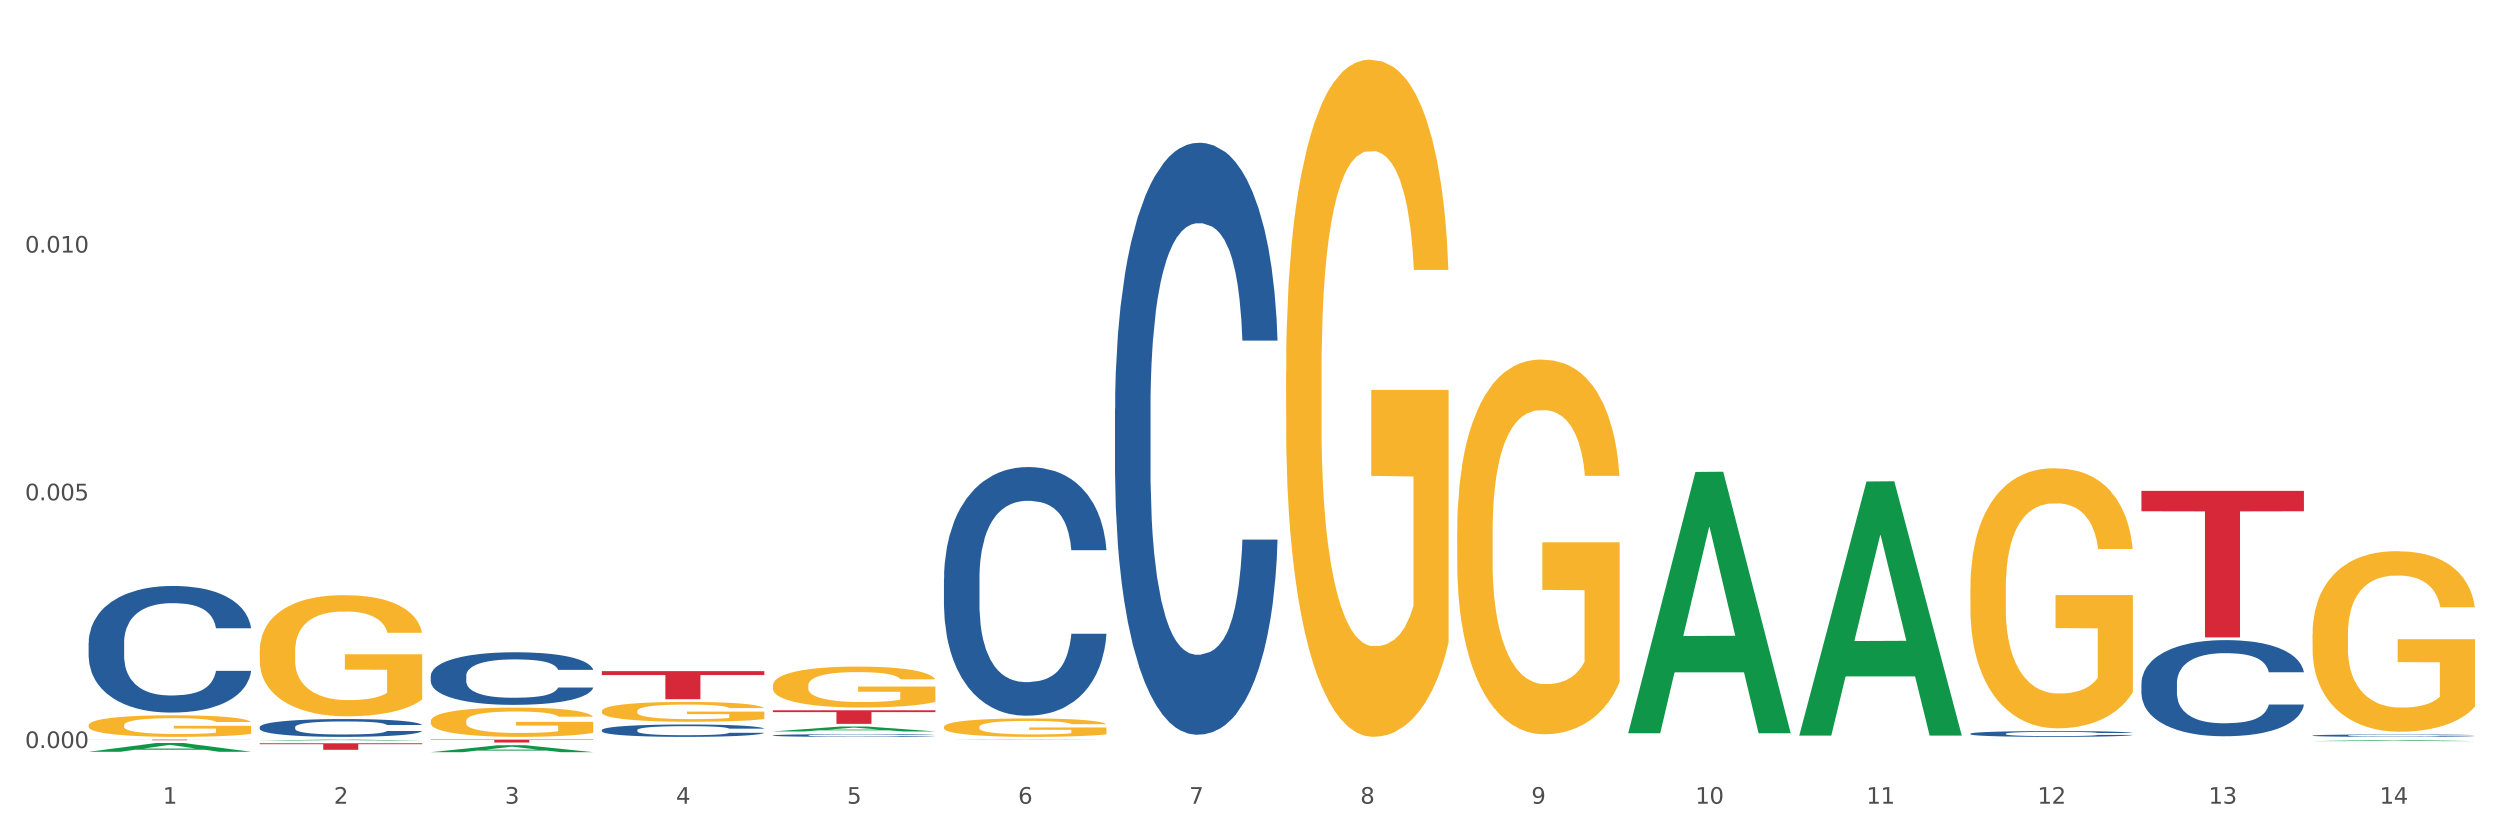 <?xml version="1.0" encoding="utf-8" standalone="no"?>
<!DOCTYPE svg PUBLIC "-//W3C//DTD SVG 1.1//EN"
  "http://www.w3.org/Graphics/SVG/1.1/DTD/svg11.dtd">
<svg xmlns:xlink="http://www.w3.org/1999/xlink" width="1080pt" height="360pt" viewBox="0 0 1080 360" xmlns="http://www.w3.org/2000/svg" version="1.1">
 <rect x="0" y="0" width="1080" height="360" fill="#333333" stroke="none"/>
 <defs>
  <style type="text/css">*{stroke-linejoin: round; stroke-linecap: butt}</style>
 </defs>
 <g id="figure_1">
  <g id="patch_1">
   <path d="M 0 360 
L 1080 360 
L 1080 0 
L 0 0 
z
" style="fill: #ffffff; stroke: #ffffff; stroke-linejoin: miter"/>
  </g>
  <g id="axes_1">
   <g id="matplotlib.axis_1">
    <g id="xtick_1">
     <g id="text_1">
      <!-- 1 -->
      <g style="fill: #4d4d4d" transform="translate(70.332 347.204) scale(0.096 -0.096)">
       <defs>
        <path id="DejaVuSans-31" d="M 794 531 
L 1825 531 
L 1825 4091 
L 703 3866 
L 703 4441 
L 1819 4666 
L 2450 4666 
L 2450 531 
L 3481 531 
L 3481 0 
L 794 0 
L 794 531 
z
" transform="scale(0.016)"/>
       </defs>
       <use xlink:href="#DejaVuSans-31"/>
      </g>
     </g>
    </g>
    <g id="xtick_2">
     <g id="text_2">
      <!-- 2 -->
      <g style="fill: #4d4d4d" transform="translate(144.233 347.204) scale(0.096 -0.096)">
       <defs>
        <path id="DejaVuSans-32" d="M 1228 531 
L 3431 531 
L 3431 0 
L 469 0 
L 469 531 
Q 828 903 1448 1529 
Q 2069 2156 2228 2338 
Q 2531 2678 2651 2914 
Q 2772 3150 2772 3378 
Q 2772 3750 2511 3984 
Q 2250 4219 1831 4219 
Q 1534 4219 1204 4116 
Q 875 4013 500 3803 
L 500 4441 
Q 881 4594 1212 4672 
Q 1544 4750 1819 4750 
Q 2544 4750 2975 4387 
Q 3406 4025 3406 3419 
Q 3406 3131 3298 2873 
Q 3191 2616 2906 2266 
Q 2828 2175 2409 1742 
Q 1991 1309 1228 531 
z
" transform="scale(0.016)"/>
       </defs>
       <use xlink:href="#DejaVuSans-32"/>
      </g>
     </g>
    </g>
    <g id="xtick_3">
     <g id="text_3">
      <!-- 3 -->
      <g style="fill: #4d4d4d" transform="translate(218.134 347.204) scale(0.096 -0.096)">
       <defs>
        <path id="DejaVuSans-33" d="M 2597 2516 
Q 3050 2419 3304 2112 
Q 3559 1806 3559 1356 
Q 3559 666 3084 287 
Q 2609 -91 1734 -91 
Q 1441 -91 1130 -33 
Q 819 25 488 141 
L 488 750 
Q 750 597 1062 519 
Q 1375 441 1716 441 
Q 2309 441 2620 675 
Q 2931 909 2931 1356 
Q 2931 1769 2642 2001 
Q 2353 2234 1838 2234 
L 1294 2234 
L 1294 2753 
L 1863 2753 
Q 2328 2753 2575 2939 
Q 2822 3125 2822 3475 
Q 2822 3834 2567 4026 
Q 2313 4219 1838 4219 
Q 1578 4219 1281 4162 
Q 984 4106 628 3988 
L 628 4550 
Q 988 4650 1302 4700 
Q 1616 4750 1894 4750 
Q 2613 4750 3031 4423 
Q 3450 4097 3450 3541 
Q 3450 3153 3228 2886 
Q 3006 2619 2597 2516 
z
" transform="scale(0.016)"/>
       </defs>
       <use xlink:href="#DejaVuSans-33"/>
      </g>
     </g>
    </g>
    <g id="xtick_4">
     <g id="text_4">
      <!-- 4 -->
      <g style="fill: #4d4d4d" transform="translate(292.034 347.204) scale(0.096 -0.096)">
       <defs>
        <path id="DejaVuSans-34" d="M 2419 4116 
L 825 1625 
L 2419 1625 
L 2419 4116 
z
M 2253 4666 
L 3047 4666 
L 3047 1625 
L 3713 1625 
L 3713 1100 
L 3047 1100 
L 3047 0 
L 2419 0 
L 2419 1100 
L 313 1100 
L 313 1709 
L 2253 4666 
z
" transform="scale(0.016)"/>
       </defs>
       <use xlink:href="#DejaVuSans-34"/>
      </g>
     </g>
    </g>
    <g id="xtick_5">
     <g id="text_5">
      <!-- 5 -->
      <g style="fill: #4d4d4d" transform="translate(365.935 347.204) scale(0.096 -0.096)">
       <defs>
        <path id="DejaVuSans-35" d="M 691 4666 
L 3169 4666 
L 3169 4134 
L 1269 4134 
L 1269 2991 
Q 1406 3038 1543 3061 
Q 1681 3084 1819 3084 
Q 2600 3084 3056 2656 
Q 3513 2228 3513 1497 
Q 3513 744 3044 326 
Q 2575 -91 1722 -91 
Q 1428 -91 1123 -41 
Q 819 9 494 109 
L 494 744 
Q 775 591 1075 516 
Q 1375 441 1709 441 
Q 2250 441 2565 725 
Q 2881 1009 2881 1497 
Q 2881 1984 2565 2268 
Q 2250 2553 1709 2553 
Q 1456 2553 1204 2497 
Q 953 2441 691 2322 
L 691 4666 
z
" transform="scale(0.016)"/>
       </defs>
       <use xlink:href="#DejaVuSans-35"/>
      </g>
     </g>
    </g>
    <g id="xtick_6">
     <g id="text_6">
      <!-- 6 -->
      <g style="fill: #4d4d4d" transform="translate(439.836 347.204) scale(0.096 -0.096)">
       <defs>
        <path id="DejaVuSans-36" d="M 2113 2584 
Q 1688 2584 1439 2293 
Q 1191 2003 1191 1497 
Q 1191 994 1439 701 
Q 1688 409 2113 409 
Q 2538 409 2786 701 
Q 3034 994 3034 1497 
Q 3034 2003 2786 2293 
Q 2538 2584 2113 2584 
z
M 3366 4563 
L 3366 3988 
Q 3128 4100 2886 4159 
Q 2644 4219 2406 4219 
Q 1781 4219 1451 3797 
Q 1122 3375 1075 2522 
Q 1259 2794 1537 2939 
Q 1816 3084 2150 3084 
Q 2853 3084 3261 2657 
Q 3669 2231 3669 1497 
Q 3669 778 3244 343 
Q 2819 -91 2113 -91 
Q 1303 -91 875 529 
Q 447 1150 447 2328 
Q 447 3434 972 4092 
Q 1497 4750 2381 4750 
Q 2619 4750 2861 4703 
Q 3103 4656 3366 4563 
z
" transform="scale(0.016)"/>
       </defs>
       <use xlink:href="#DejaVuSans-36"/>
      </g>
     </g>
    </g>
    <g id="xtick_7">
     <g id="text_7">
      <!-- 7 -->
      <g style="fill: #4d4d4d" transform="translate(513.737 347.204) scale(0.096 -0.096)">
       <defs>
        <path id="DejaVuSans-37" d="M 525 4666 
L 3525 4666 
L 3525 4397 
L 1831 0 
L 1172 0 
L 2766 4134 
L 525 4134 
L 525 4666 
z
" transform="scale(0.016)"/>
       </defs>
       <use xlink:href="#DejaVuSans-37"/>
      </g>
     </g>
    </g>
    <g id="xtick_8">
     <g id="text_8">
      <!-- 8 -->
      <g style="fill: #4d4d4d" transform="translate(587.638 347.204) scale(0.096 -0.096)">
       <defs>
        <path id="DejaVuSans-38" d="M 2034 2216 
Q 1584 2216 1326 1975 
Q 1069 1734 1069 1313 
Q 1069 891 1326 650 
Q 1584 409 2034 409 
Q 2484 409 2743 651 
Q 3003 894 3003 1313 
Q 3003 1734 2745 1975 
Q 2488 2216 2034 2216 
z
M 1403 2484 
Q 997 2584 770 2862 
Q 544 3141 544 3541 
Q 544 4100 942 4425 
Q 1341 4750 2034 4750 
Q 2731 4750 3128 4425 
Q 3525 4100 3525 3541 
Q 3525 3141 3298 2862 
Q 3072 2584 2669 2484 
Q 3125 2378 3379 2068 
Q 3634 1759 3634 1313 
Q 3634 634 3220 271 
Q 2806 -91 2034 -91 
Q 1263 -91 848 271 
Q 434 634 434 1313 
Q 434 1759 690 2068 
Q 947 2378 1403 2484 
z
M 1172 3481 
Q 1172 3119 1398 2916 
Q 1625 2713 2034 2713 
Q 2441 2713 2670 2916 
Q 2900 3119 2900 3481 
Q 2900 3844 2670 4047 
Q 2441 4250 2034 4250 
Q 1625 4250 1398 4047 
Q 1172 3844 1172 3481 
z
" transform="scale(0.016)"/>
       </defs>
       <use xlink:href="#DejaVuSans-38"/>
      </g>
     </g>
    </g>
    <g id="xtick_9">
     <g id="text_9">
      <!-- 9 -->
      <g style="fill: #4d4d4d" transform="translate(661.539 347.204) scale(0.096 -0.096)">
       <defs>
        <path id="DejaVuSans-39" d="M 703 97 
L 703 672 
Q 941 559 1184 500 
Q 1428 441 1663 441 
Q 2288 441 2617 861 
Q 2947 1281 2994 2138 
Q 2813 1869 2534 1725 
Q 2256 1581 1919 1581 
Q 1219 1581 811 2004 
Q 403 2428 403 3163 
Q 403 3881 828 4315 
Q 1253 4750 1959 4750 
Q 2769 4750 3195 4129 
Q 3622 3509 3622 2328 
Q 3622 1225 3098 567 
Q 2575 -91 1691 -91 
Q 1453 -91 1209 -44 
Q 966 3 703 97 
z
M 1959 2075 
Q 2384 2075 2632 2365 
Q 2881 2656 2881 3163 
Q 2881 3666 2632 3958 
Q 2384 4250 1959 4250 
Q 1534 4250 1286 3958 
Q 1038 3666 1038 3163 
Q 1038 2656 1286 2365 
Q 1534 2075 1959 2075 
z
" transform="scale(0.016)"/>
       </defs>
       <use xlink:href="#DejaVuSans-39"/>
      </g>
     </g>
    </g>
    <g id="xtick_10">
     <g id="text_10">
      <!-- 10 -->
      <g style="fill: #4d4d4d" transform="translate(732.386 347.204) scale(0.096 -0.096)">
       <defs>
        <path id="DejaVuSans-30" d="M 2034 4250 
Q 1547 4250 1301 3770 
Q 1056 3291 1056 2328 
Q 1056 1369 1301 889 
Q 1547 409 2034 409 
Q 2525 409 2770 889 
Q 3016 1369 3016 2328 
Q 3016 3291 2770 3770 
Q 2525 4250 2034 4250 
z
M 2034 4750 
Q 2819 4750 3233 4129 
Q 3647 3509 3647 2328 
Q 3647 1150 3233 529 
Q 2819 -91 2034 -91 
Q 1250 -91 836 529 
Q 422 1150 422 2328 
Q 422 3509 836 4129 
Q 1250 4750 2034 4750 
z
" transform="scale(0.016)"/>
       </defs>
       <use xlink:href="#DejaVuSans-31"/>
       <use xlink:href="#DejaVuSans-30" transform="translate(63.623 0)"/>
      </g>
     </g>
    </g>
    <g id="xtick_11">
     <g id="text_11">
      <!-- 11 -->
      <g style="fill: #4d4d4d" transform="translate(806.287 347.204) scale(0.096 -0.096)">
       <use xlink:href="#DejaVuSans-31"/>
       <use xlink:href="#DejaVuSans-31" transform="translate(63.623 0)"/>
      </g>
     </g>
    </g>
    <g id="xtick_12">
     <g id="text_12">
      <!-- 12 -->
      <g style="fill: #4d4d4d" transform="translate(880.187 347.204) scale(0.096 -0.096)">
       <use xlink:href="#DejaVuSans-31"/>
       <use xlink:href="#DejaVuSans-32" transform="translate(63.623 0)"/>
      </g>
     </g>
    </g>
    <g id="xtick_13">
     <g id="text_13">
      <!-- 13 -->
      <g style="fill: #4d4d4d" transform="translate(954.088 347.204) scale(0.096 -0.096)">
       <use xlink:href="#DejaVuSans-31"/>
       <use xlink:href="#DejaVuSans-33" transform="translate(63.623 0)"/>
      </g>
     </g>
    </g>
    <g id="xtick_14">
     <g id="text_14">
      <!-- 14 -->
      <g style="fill: #4d4d4d" transform="translate(1027.989 347.204) scale(0.096 -0.096)">
       <use xlink:href="#DejaVuSans-31"/>
       <use xlink:href="#DejaVuSans-34" transform="translate(63.623 0)"/>
      </g>
     </g>
    </g>
    <g id="xtick_15"/>
    <g id="xtick_16"/>
    <g id="xtick_17"/>
    <g id="xtick_18"/>
    <g id="xtick_19"/>
    <g id="xtick_20"/>
    <g id="xtick_21"/>
    <g id="xtick_22"/>
    <g id="xtick_23"/>
    <g id="xtick_24"/>
    <g id="xtick_25"/>
    <g id="xtick_26"/>
    <g id="xtick_27"/>
   </g>
   <g id="matplotlib.axis_2">
    <g id="ytick_1">
     <g id="text_15">
      <!-- 0.000 -->
      <g style="fill: #4d4d4d" transform="translate(10.8 323.152) scale(0.096 -0.096)">
       <defs>
        <path id="DejaVuSans-2e" d="M 684 794 
L 1344 794 
L 1344 0 
L 684 0 
L 684 794 
z
" transform="scale(0.016)"/>
       </defs>
       <use xlink:href="#DejaVuSans-30"/>
       <use xlink:href="#DejaVuSans-2e" transform="translate(63.623 0)"/>
       <use xlink:href="#DejaVuSans-30" transform="translate(95.41 0)"/>
       <use xlink:href="#DejaVuSans-30" transform="translate(159.033 0)"/>
       <use xlink:href="#DejaVuSans-30" transform="translate(222.656 0)"/>
      </g>
     </g>
    </g>
    <g id="ytick_2">
     <g id="text_16">
      <!-- 0.005 -->
      <g style="fill: #4d4d4d" transform="translate(10.8 216.139) scale(0.096 -0.096)">
       <use xlink:href="#DejaVuSans-30"/>
       <use xlink:href="#DejaVuSans-2e" transform="translate(63.623 0)"/>
       <use xlink:href="#DejaVuSans-30" transform="translate(95.41 0)"/>
       <use xlink:href="#DejaVuSans-30" transform="translate(159.033 0)"/>
       <use xlink:href="#DejaVuSans-35" transform="translate(222.656 0)"/>
      </g>
     </g>
    </g>
    <g id="ytick_3">
     <g id="text_17">
      <!-- 0.010 -->
      <g style="fill: #4d4d4d" transform="translate(10.8 109.125) scale(0.096 -0.096)">
       <use xlink:href="#DejaVuSans-30"/>
       <use xlink:href="#DejaVuSans-2e" transform="translate(63.623 0)"/>
       <use xlink:href="#DejaVuSans-30" transform="translate(95.41 0)"/>
       <use xlink:href="#DejaVuSans-31" transform="translate(159.033 0)"/>
       <use xlink:href="#DejaVuSans-30" transform="translate(222.656 0)"/>
      </g>
     </g>
    </g>
    <g id="ytick_4"/>
    <g id="ytick_5"/>
    <g id="ytick_6"/>
   </g>
   <g id="PolyCollection_1">
    <path d="M 38.283 324.759 
L 38.355 324.755 
L 67.306 320.988 
L 79.321 320.984 
L 108.489 324.766 
L 94.592 324.766 
L 88.296 323.885 
L 58.404 323.885 
L 58.187 323.899 
L 52.107 324.766 
L 38.283 324.766 
L 38.283 324.759 
L 62.167 323.36 
L 84.532 323.356 
L 73.458 321.79 
L 73.314 321.783 
L 73.169 321.794 
L 62.095 323.356 
L 62.167 323.36 
L 38.283 324.759 
z
" clip-path="url(#pc6451d6d47)" style="fill: #109648"/>
    <path d="M 259.986 289.941 
L 330.191 289.941 
L 330.191 291.624 
L 302.575 291.636 
L 302.575 302.053 
L 287.436 302.053 
L 287.436 291.636 
L 259.986 291.624 
L 259.986 289.952 
L 259.986 289.941 
z
" clip-path="url(#pc6451d6d47)" style="fill: #d62839"/>
    <path d="M 186.085 319.505 
L 256.291 319.505 
L 256.291 319.68 
L 228.674 319.681 
L 228.674 320.765 
L 213.535 320.765 
L 213.535 319.681 
L 186.085 319.68 
L 186.085 319.506 
L 186.085 319.505 
z
" clip-path="url(#pc6451d6d47)" style="fill: #d62839"/>
    <path d="M 112.184 321.103 
L 182.39 321.103 
L 182.39 321.493 
L 154.773 321.495 
L 154.773 323.906 
L 139.634 323.906 
L 139.634 321.495 
L 112.184 321.493 
L 112.184 321.106 
L 112.184 321.103 
z
" clip-path="url(#pc6451d6d47)" style="fill: #d62839"/>
    <path d="M 38.283 319.505 
L 108.489 319.505 
L 108.489 319.547 
L 80.872 319.547 
L 80.872 319.809 
L 65.733 319.809 
L 65.733 319.547 
L 38.283 319.547 
L 38.283 319.505 
L 38.283 319.505 
z
" clip-path="url(#pc6451d6d47)" style="fill: #d62839"/>
    <path d="M 38.283 313.316 
L 38.366 313.308 
L 38.366 313.001 
L 38.532 312.738 
L 39.361 312.099 
L 40.604 311.572 
L 41.516 311.291 
L 42.427 311.061 
L 43.505 310.831 
L 44.831 310.593 
L 47.235 310.244 
L 48.727 310.065 
L 50.55 309.878 
L 53.866 309.605 
L 56.27 309.452 
L 58.756 309.324 
L 62.818 309.171 
L 65.47 309.103 
L 68.288 309.052 
L 71.687 309.018 
L 74.256 309.009 
L 79.893 309.035 
L 84.7 309.112 
L 87.021 309.171 
L 90.005 309.273 
L 91.58 309.341 
L 94.149 309.478 
L 96.802 309.656 
L 98.625 309.81 
L 101.36 310.099 
L 103.433 310.388 
L 105.339 310.746 
L 106.334 310.993 
L 107.08 311.223 
L 107.743 311.486 
L 108.406 311.903 
L 93.486 311.903 
L 92.906 311.606 
L 91.994 311.325 
L 90.668 311.052 
L 89.508 310.882 
L 87.518 310.669 
L 85.695 310.533 
L 83.788 310.431 
L 81.467 310.346 
L 79.644 310.303 
L 77.074 310.269 
L 72.018 310.278 
L 68.62 310.346 
L 66.299 310.431 
L 64.807 310.508 
L 63.481 310.593 
L 61.989 310.712 
L 60.248 310.891 
L 59.005 311.052 
L 57.762 311.257 
L 56.767 311.461 
L 55.855 311.699 
L 55.109 311.955 
L 54.529 312.218 
L 54.032 312.542 
L 53.617 313.078 
L 53.617 314.244 
L 53.783 314.508 
L 54.197 314.857 
L 54.695 315.121 
L 55.524 315.436 
L 56.27 315.649 
L 57.679 315.955 
L 59.254 316.21 
L 60.497 316.372 
L 61.74 316.508 
L 63.895 316.696 
L 66.299 316.849 
L 68.371 316.942 
L 71.189 317.028 
L 73.096 317.062 
L 74.754 317.079 
L 78.815 317.079 
L 81.716 317.053 
L 84.949 316.994 
L 87.435 316.917 
L 89.508 316.823 
L 91.828 316.67 
L 93.32 316.525 
L 93.32 314.746 
L 75.085 314.738 
L 75.085 313.555 
L 108.489 313.555 
L 108.489 317.028 
L 107.08 317.206 
L 105.505 317.368 
L 103.847 317.513 
L 101.36 317.691 
L 98.377 317.862 
L 95.724 317.981 
L 92.906 318.083 
L 89.59 318.177 
L 85.28 318.262 
L 82.628 318.296 
L 79.312 318.321 
L 75.417 318.33 
L 72.018 318.313 
L 68.703 318.27 
L 65.221 318.194 
L 61.823 318.083 
L 59.254 317.972 
L 56.684 317.836 
L 53.949 317.657 
L 51.794 317.487 
L 50.136 317.334 
L 48.312 317.138 
L 46.323 316.883 
L 44.831 316.653 
L 43.505 316.415 
L 42.096 316.108 
L 41.101 315.844 
L 40.107 315.512 
L 39.526 315.266 
L 38.863 314.883 
L 38.366 314.346 
L 38.283 313.316 
z
" clip-path="url(#pc6451d6d47)" style="fill: #f7b32b"/>
    <path d="M 112.184 314.087 
L 112.267 314.08 
L 112.267 313.883 
L 112.516 313.616 
L 113.429 313.123 
L 114.59 312.751 
L 116.582 312.314 
L 117.661 312.131 
L 119.072 311.927 
L 121.976 311.597 
L 125.296 311.315 
L 127.619 311.161 
L 129.362 311.062 
L 133.262 310.886 
L 135.503 310.809 
L 137.826 310.745 
L 139.818 310.703 
L 143.137 310.654 
L 145.793 310.633 
L 148.863 310.626 
L 151.436 310.633 
L 154.838 310.661 
L 159.818 310.745 
L 161.726 310.795 
L 164.299 310.879 
L 166.954 310.992 
L 169.112 311.104 
L 171.602 311.266 
L 174.174 311.477 
L 176.664 311.744 
L 178.406 311.991 
L 179.817 312.251 
L 181.062 312.568 
L 181.975 312.912 
L 182.39 313.201 
L 167.203 313.201 
L 166.788 312.941 
L 165.959 312.659 
L 165.129 312.469 
L 164.216 312.314 
L 162.805 312.138 
L 161.56 312.026 
L 159.486 311.892 
L 157.577 311.808 
L 156 311.759 
L 154.092 311.716 
L 150.025 311.674 
L 147.121 311.674 
L 145.295 311.688 
L 143.055 311.723 
L 141.146 311.773 
L 138.905 311.857 
L 137.163 311.949 
L 135.42 312.068 
L 134.424 312.153 
L 132.93 312.307 
L 131.934 312.434 
L 130.607 312.652 
L 129.86 312.807 
L 128.532 313.208 
L 127.951 313.503 
L 127.702 313.707 
L 127.536 313.933 
L 127.536 315.03 
L 128.034 315.523 
L 128.449 315.734 
L 129.113 315.973 
L 130.358 316.282 
L 132.183 316.585 
L 134.092 316.803 
L 135.669 316.937 
L 137.163 317.035 
L 138.656 317.113 
L 140.482 317.183 
L 141.976 317.225 
L 144.216 317.267 
L 146.872 317.289 
L 148.946 317.289 
L 153.179 317.253 
L 155.087 317.218 
L 156.913 317.169 
L 158.905 317.092 
L 160.481 317.007 
L 161.394 316.944 
L 162.888 316.81 
L 164.05 316.669 
L 165.046 316.508 
L 165.71 316.367 
L 166.456 316.156 
L 167.037 315.917 
L 167.203 315.79 
L 182.39 315.79 
L 182.058 316.043 
L 181.477 316.29 
L 180.315 316.62 
L 179.402 316.81 
L 177.991 317.042 
L 176.498 317.239 
L 174.423 317.457 
L 172.514 317.619 
L 170.523 317.76 
L 168.365 317.887 
L 164.465 318.062 
L 163.054 318.112 
L 160.067 318.196 
L 157.743 318.245 
L 154.341 318.295 
L 150.855 318.323 
L 147.204 318.33 
L 143.967 318.316 
L 140.399 318.274 
L 138.158 318.231 
L 135.669 318.168 
L 132.764 318.07 
L 130.026 317.95 
L 127.453 317.809 
L 125.047 317.647 
L 122.806 317.464 
L 119.902 317.162 
L 117.744 316.866 
L 116.167 316.592 
L 115.088 316.36 
L 114.01 316.064 
L 113.429 315.86 
L 112.516 315.368 
L 112.184 314.911 
L 112.184 314.087 
z
" clip-path="url(#pc6451d6d47)" style="fill: #255c99"/>
    <path d="M 186.085 291.988 
L 186.168 291.968 
L 186.168 291.387 
L 186.417 290.598 
L 187.33 289.146 
L 188.491 288.046 
L 190.483 286.76 
L 191.562 286.22 
L 192.973 285.618 
L 195.877 284.643 
L 199.196 283.813 
L 201.52 283.357 
L 203.263 283.066 
L 207.163 282.548 
L 209.404 282.319 
L 211.727 282.133 
L 213.719 282.008 
L 217.038 281.863 
L 219.694 281.801 
L 222.764 281.78 
L 225.337 281.801 
L 228.739 281.884 
L 233.718 282.133 
L 235.627 282.278 
L 238.2 282.527 
L 240.855 282.859 
L 243.013 283.191 
L 245.502 283.668 
L 248.075 284.291 
L 250.565 285.079 
L 252.307 285.805 
L 253.718 286.573 
L 254.963 287.507 
L 255.876 288.523 
L 256.291 289.374 
L 241.104 289.374 
L 240.689 288.606 
L 239.859 287.776 
L 239.03 287.216 
L 238.117 286.76 
L 236.706 286.241 
L 235.461 285.909 
L 233.387 285.515 
L 231.478 285.266 
L 229.901 285.121 
L 227.992 284.996 
L 223.926 284.872 
L 221.022 284.872 
L 219.196 284.913 
L 216.955 285.017 
L 215.047 285.162 
L 212.806 285.411 
L 211.063 285.681 
L 209.321 286.033 
L 208.325 286.282 
L 206.831 286.739 
L 205.835 287.112 
L 204.508 287.756 
L 203.761 288.212 
L 202.433 289.395 
L 201.852 290.266 
L 201.603 290.868 
L 201.437 291.532 
L 201.437 294.769 
L 201.935 296.221 
L 202.35 296.844 
L 203.014 297.549 
L 204.259 298.462 
L 206.084 299.354 
L 207.993 299.997 
L 209.57 300.392 
L 211.063 300.682 
L 212.557 300.91 
L 214.383 301.118 
L 215.877 301.242 
L 218.117 301.367 
L 220.773 301.429 
L 222.847 301.429 
L 227.08 301.325 
L 228.988 301.222 
L 230.814 301.076 
L 232.806 300.848 
L 234.382 300.599 
L 235.295 300.412 
L 236.789 300.018 
L 237.951 299.603 
L 238.947 299.126 
L 239.61 298.711 
L 240.357 298.088 
L 240.938 297.383 
L 241.104 297.01 
L 256.291 297.01 
L 255.959 297.757 
L 255.378 298.483 
L 254.216 299.458 
L 253.303 300.018 
L 251.892 300.703 
L 250.399 301.284 
L 248.324 301.927 
L 246.415 302.404 
L 244.424 302.819 
L 242.266 303.193 
L 238.366 303.711 
L 236.955 303.857 
L 233.967 304.106 
L 231.644 304.251 
L 228.241 304.396 
L 224.756 304.479 
L 221.105 304.5 
L 217.868 304.458 
L 214.3 304.334 
L 212.059 304.209 
L 209.57 304.023 
L 206.665 303.732 
L 203.927 303.379 
L 201.354 302.964 
L 198.947 302.487 
L 196.707 301.948 
L 193.802 301.056 
L 191.645 300.184 
L 190.068 299.375 
L 188.989 298.69 
L 187.91 297.819 
L 187.33 297.217 
L 186.417 295.765 
L 186.085 294.416 
L 186.085 291.988 
z
" clip-path="url(#pc6451d6d47)" style="fill: #255c99"/>
    <path d="M 259.986 315.386 
L 260.069 315.381 
L 260.069 315.244 
L 260.318 315.059 
L 261.23 314.717 
L 262.392 314.458 
L 264.384 314.155 
L 265.463 314.028 
L 266.873 313.887 
L 269.778 313.657 
L 273.097 313.462 
L 275.421 313.355 
L 277.164 313.286 
L 281.064 313.164 
L 283.305 313.111 
L 285.628 313.067 
L 287.62 313.037 
L 290.939 313.003 
L 293.595 312.988 
L 296.665 312.984 
L 299.238 312.988 
L 302.64 313.008 
L 307.619 313.067 
L 309.528 313.101 
L 312.101 313.159 
L 314.756 313.237 
L 316.914 313.316 
L 319.403 313.428 
L 321.976 313.574 
L 324.465 313.76 
L 326.208 313.931 
L 327.619 314.111 
L 328.864 314.331 
L 329.776 314.57 
L 330.191 314.771 
L 315.005 314.771 
L 314.59 314.59 
L 313.76 314.395 
L 312.93 314.263 
L 312.018 314.155 
L 310.607 314.033 
L 309.362 313.955 
L 307.287 313.862 
L 305.379 313.804 
L 303.802 313.77 
L 301.893 313.74 
L 297.827 313.711 
L 294.923 313.711 
L 293.097 313.721 
L 290.856 313.745 
L 288.948 313.779 
L 286.707 313.838 
L 284.964 313.901 
L 283.222 313.984 
L 282.226 314.043 
L 280.732 314.15 
L 279.736 314.238 
L 278.408 314.39 
L 277.662 314.497 
L 276.334 314.775 
L 275.753 314.981 
L 275.504 315.122 
L 275.338 315.278 
L 275.338 316.04 
L 275.836 316.382 
L 276.251 316.528 
L 276.915 316.694 
L 278.159 316.909 
L 279.985 317.119 
L 281.894 317.27 
L 283.471 317.363 
L 284.964 317.431 
L 286.458 317.485 
L 288.284 317.534 
L 289.777 317.563 
L 292.018 317.593 
L 294.674 317.607 
L 296.748 317.607 
L 300.98 317.583 
L 302.889 317.558 
L 304.715 317.524 
L 306.706 317.471 
L 308.283 317.412 
L 309.196 317.368 
L 310.69 317.275 
L 311.852 317.178 
L 312.847 317.065 
L 313.511 316.968 
L 314.258 316.821 
L 314.839 316.655 
L 315.005 316.567 
L 330.191 316.567 
L 329.859 316.743 
L 329.279 316.914 
L 328.117 317.143 
L 327.204 317.275 
L 325.793 317.436 
L 324.299 317.573 
L 322.225 317.724 
L 320.316 317.837 
L 318.324 317.934 
L 316.167 318.022 
L 312.267 318.144 
L 310.856 318.178 
L 307.868 318.237 
L 305.545 318.271 
L 302.142 318.305 
L 298.657 318.325 
L 295.006 318.33 
L 291.769 318.32 
L 288.201 318.291 
L 285.96 318.261 
L 283.471 318.218 
L 280.566 318.149 
L 277.827 318.066 
L 275.255 317.969 
L 272.848 317.856 
L 270.608 317.729 
L 267.703 317.519 
L 265.546 317.314 
L 263.969 317.124 
L 262.89 316.963 
L 261.811 316.758 
L 261.23 316.616 
L 260.318 316.274 
L 259.986 315.957 
L 259.986 315.386 
z
" clip-path="url(#pc6451d6d47)" style="fill: #255c99"/>
    <path d="M 333.886 317.686 
L 333.969 317.685 
L 333.969 317.655 
L 334.218 317.615 
L 335.131 317.54 
L 336.293 317.483 
L 338.285 317.417 
L 339.363 317.39 
L 340.774 317.359 
L 343.679 317.308 
L 346.998 317.266 
L 349.322 317.242 
L 351.064 317.227 
L 354.965 317.201 
L 357.205 317.189 
L 359.529 317.179 
L 361.521 317.173 
L 364.84 317.165 
L 367.496 317.162 
L 370.566 317.161 
L 373.139 317.162 
L 376.541 317.167 
L 381.52 317.179 
L 383.429 317.187 
L 386.001 317.2 
L 388.657 317.217 
L 390.815 317.234 
L 393.304 317.258 
L 395.877 317.29 
L 398.366 317.331 
L 400.109 317.368 
L 401.52 317.408 
L 402.764 317.456 
L 403.677 317.508 
L 404.092 317.552 
L 388.906 317.552 
L 388.491 317.512 
L 387.661 317.47 
L 386.831 317.441 
L 385.918 317.417 
L 384.508 317.391 
L 383.263 317.374 
L 381.188 317.353 
L 379.28 317.34 
L 377.703 317.333 
L 375.794 317.327 
L 371.728 317.32 
L 368.823 317.32 
L 366.998 317.322 
L 364.757 317.328 
L 362.848 317.335 
L 360.608 317.348 
L 358.865 317.362 
L 357.122 317.38 
L 356.127 317.393 
L 354.633 317.416 
L 353.637 317.435 
L 352.309 317.469 
L 351.562 317.492 
L 350.235 317.553 
L 349.654 317.598 
L 349.405 317.629 
L 349.239 317.663 
L 349.239 317.829 
L 349.737 317.904 
L 350.152 317.936 
L 350.816 317.972 
L 352.06 318.019 
L 353.886 318.065 
L 355.795 318.098 
L 357.371 318.119 
L 358.865 318.133 
L 360.359 318.145 
L 362.185 318.156 
L 363.678 318.162 
L 365.919 318.169 
L 368.574 318.172 
L 370.649 318.172 
L 374.881 318.167 
L 376.79 318.161 
L 378.616 318.154 
L 380.607 318.142 
L 382.184 318.129 
L 383.097 318.12 
L 384.591 318.099 
L 385.752 318.078 
L 386.748 318.053 
L 387.412 318.032 
L 388.159 318 
L 388.74 317.964 
L 388.906 317.945 
L 404.092 317.945 
L 403.76 317.983 
L 403.179 318.02 
L 402.018 318.07 
L 401.105 318.099 
L 399.694 318.135 
L 398.2 318.164 
L 396.126 318.198 
L 394.217 318.222 
L 392.225 318.243 
L 390.068 318.263 
L 386.167 318.289 
L 384.757 318.297 
L 381.769 318.31 
L 379.446 318.317 
L 376.043 318.325 
L 372.558 318.329 
L 368.906 318.33 
L 365.67 318.328 
L 362.102 318.321 
L 359.861 318.315 
L 357.371 318.305 
L 354.467 318.29 
L 351.728 318.272 
L 349.156 318.251 
L 346.749 318.226 
L 344.509 318.199 
L 341.604 318.153 
L 339.446 318.108 
L 337.87 318.066 
L 336.791 318.031 
L 335.712 317.986 
L 335.131 317.955 
L 334.218 317.881 
L 333.886 317.811 
L 333.886 317.686 
z
" clip-path="url(#pc6451d6d47)" style="fill: #255c99"/>
    <path d="M 407.787 250.035 
L 407.87 249.937 
L 407.87 247.19 
L 408.119 243.462 
L 409.032 236.594 
L 410.194 231.394 
L 412.186 225.312 
L 413.264 222.761 
L 414.675 219.916 
L 417.58 215.305 
L 420.899 211.381 
L 423.223 209.222 
L 424.965 207.849 
L 428.866 205.396 
L 431.106 204.317 
L 433.43 203.434 
L 435.422 202.846 
L 438.741 202.159 
L 441.396 201.864 
L 444.467 201.766 
L 447.039 201.864 
L 450.442 202.257 
L 455.421 203.434 
L 457.33 204.121 
L 459.902 205.298 
L 462.558 206.868 
L 464.715 208.438 
L 467.205 210.694 
L 469.778 213.637 
L 472.267 217.365 
L 474.01 220.799 
L 475.421 224.429 
L 476.665 228.844 
L 477.578 233.651 
L 477.993 237.673 
L 462.807 237.673 
L 462.392 234.043 
L 461.562 230.119 
L 460.732 227.47 
L 459.819 225.312 
L 458.409 222.859 
L 457.164 221.29 
L 455.089 219.426 
L 453.18 218.248 
L 451.604 217.561 
L 449.695 216.973 
L 445.629 216.384 
L 442.724 216.384 
L 440.899 216.58 
L 438.658 217.071 
L 436.749 217.758 
L 434.509 218.935 
L 432.766 220.21 
L 431.023 221.878 
L 430.027 223.055 
L 428.534 225.214 
L 427.538 226.98 
L 426.21 230.021 
L 425.463 232.179 
L 424.135 237.771 
L 423.555 241.892 
L 423.306 244.737 
L 423.14 247.876 
L 423.14 263.181 
L 423.638 270.048 
L 424.052 272.992 
L 424.716 276.327 
L 425.961 280.644 
L 427.787 284.862 
L 429.695 287.904 
L 431.272 289.768 
L 432.766 291.141 
L 434.26 292.22 
L 436.085 293.201 
L 437.579 293.79 
L 439.82 294.379 
L 442.475 294.673 
L 444.55 294.673 
L 448.782 294.183 
L 450.691 293.692 
L 452.517 293.005 
L 454.508 291.926 
L 456.085 290.749 
L 456.998 289.866 
L 458.492 288.002 
L 459.653 286.04 
L 460.649 283.783 
L 461.313 281.821 
L 462.06 278.878 
L 462.641 275.542 
L 462.807 273.776 
L 477.993 273.776 
L 477.661 277.308 
L 477.08 280.742 
L 475.918 285.353 
L 475.006 288.002 
L 473.595 291.239 
L 472.101 293.986 
L 470.027 297.028 
L 468.118 299.284 
L 466.126 301.246 
L 463.969 303.012 
L 460.068 305.465 
L 458.657 306.152 
L 455.67 307.329 
L 453.346 308.016 
L 449.944 308.702 
L 446.459 309.095 
L 442.807 309.193 
L 439.571 308.997 
L 436.002 308.408 
L 433.762 307.819 
L 431.272 306.936 
L 428.368 305.563 
L 425.629 303.895 
L 423.057 301.933 
L 420.65 299.677 
L 418.409 297.126 
L 415.505 292.907 
L 413.347 288.787 
L 411.771 284.961 
L 410.692 281.723 
L 409.613 277.603 
L 409.032 274.757 
L 408.119 267.89 
L 407.787 261.513 
L 407.787 250.035 
z
" clip-path="url(#pc6451d6d47)" style="fill: #255c99"/>
    <path d="M 481.688 176.581 
L 481.771 176.348 
L 481.771 169.808 
L 482.02 160.932 
L 482.933 144.582 
L 484.095 132.203 
L 486.086 117.722 
L 487.165 111.649 
L 488.576 104.875 
L 491.48 93.897 
L 494.8 84.555 
L 497.123 79.416 
L 498.866 76.146 
L 502.767 70.307 
L 505.007 67.737 
L 507.331 65.635 
L 509.322 64.234 
L 512.642 62.599 
L 515.297 61.898 
L 518.368 61.665 
L 520.94 61.898 
L 524.343 62.832 
L 529.322 65.635 
L 531.231 67.27 
L 533.803 70.073 
L 536.459 73.81 
L 538.616 77.547 
L 541.106 82.92 
L 543.678 89.927 
L 546.168 98.802 
L 547.911 106.977 
L 549.321 115.619 
L 550.566 126.13 
L 551.479 137.575 
L 551.894 147.151 
L 536.708 147.151 
L 536.293 138.509 
L 535.463 129.166 
L 534.633 122.86 
L 533.72 117.722 
L 532.309 111.882 
L 531.065 108.145 
L 528.99 103.707 
L 527.081 100.904 
L 525.505 99.269 
L 523.596 97.868 
L 519.53 96.467 
L 516.625 96.467 
L 514.799 96.934 
L 512.559 98.102 
L 510.65 99.737 
L 508.41 102.539 
L 506.667 105.576 
L 504.924 109.547 
L 503.928 112.349 
L 502.435 117.488 
L 501.439 121.692 
L 500.111 128.933 
L 499.364 134.071 
L 498.036 147.385 
L 497.455 157.195 
L 497.206 163.969 
L 497.04 171.443 
L 497.04 207.88 
L 497.538 224.23 
L 497.953 231.237 
L 498.617 239.178 
L 499.862 249.455 
L 501.688 259.499 
L 503.596 266.74 
L 505.173 271.177 
L 506.667 274.447 
L 508.161 277.017 
L 509.986 279.352 
L 511.48 280.754 
L 513.721 282.155 
L 516.376 282.856 
L 518.451 282.856 
L 522.683 281.688 
L 524.592 280.52 
L 526.417 278.885 
L 528.409 276.316 
L 529.986 273.513 
L 530.899 271.411 
L 532.392 266.973 
L 533.554 262.302 
L 534.55 256.93 
L 535.214 252.258 
L 535.961 245.251 
L 536.542 237.31 
L 536.708 233.105 
L 551.894 233.105 
L 551.562 241.514 
L 550.981 249.689 
L 549.819 260.667 
L 548.906 266.973 
L 547.496 274.681 
L 546.002 281.221 
L 543.927 288.462 
L 542.019 293.834 
L 540.027 298.505 
L 537.869 302.709 
L 533.969 308.549 
L 532.558 310.184 
L 529.571 312.987 
L 527.247 314.622 
L 523.845 316.257 
L 520.359 317.191 
L 516.708 317.424 
L 513.472 316.957 
L 509.903 315.556 
L 507.663 314.154 
L 505.173 312.052 
L 502.269 308.782 
L 499.53 304.812 
L 496.958 300.14 
L 494.551 294.768 
L 492.31 288.695 
L 489.406 278.652 
L 487.248 268.842 
L 485.671 259.732 
L 484.593 252.025 
L 483.514 242.215 
L 482.933 235.441 
L 482.02 219.091 
L 481.688 203.909 
L 481.688 176.581 
z
" clip-path="url(#pc6451d6d47)" style="fill: #255c99"/>
    <path d="M 851.192 316.946 
L 851.275 316.944 
L 851.275 316.88 
L 851.524 316.793 
L 852.437 316.632 
L 853.599 316.51 
L 855.591 316.368 
L 856.67 316.308 
L 858.08 316.242 
L 860.985 316.134 
L 864.304 316.042 
L 866.628 315.992 
L 868.37 315.96 
L 872.271 315.902 
L 874.511 315.877 
L 876.835 315.856 
L 878.827 315.843 
L 882.146 315.827 
L 884.802 315.82 
L 887.872 315.817 
L 890.445 315.82 
L 893.847 315.829 
L 898.826 315.856 
L 900.735 315.873 
L 903.307 315.9 
L 905.963 315.937 
L 908.121 315.973 
L 910.61 316.026 
L 913.183 316.095 
L 915.672 316.182 
L 917.415 316.263 
L 918.826 316.347 
L 920.071 316.451 
L 920.983 316.563 
L 921.398 316.657 
L 906.212 316.657 
L 905.797 316.572 
L 904.967 316.481 
L 904.137 316.419 
L 903.224 316.368 
L 901.814 316.311 
L 900.569 316.274 
L 898.494 316.23 
L 896.586 316.203 
L 895.009 316.187 
L 893.1 316.173 
L 889.034 316.159 
L 886.129 316.159 
L 884.304 316.164 
L 882.063 316.175 
L 880.154 316.191 
L 877.914 316.219 
L 876.171 316.249 
L 874.428 316.288 
L 873.433 316.315 
L 871.939 316.366 
L 870.943 316.407 
L 869.615 316.478 
L 868.868 316.529 
L 867.541 316.66 
L 866.96 316.756 
L 866.711 316.822 
L 866.545 316.896 
L 866.545 317.254 
L 867.043 317.414 
L 867.458 317.483 
L 868.122 317.561 
L 869.366 317.662 
L 871.192 317.761 
L 873.101 317.832 
L 874.677 317.876 
L 876.171 317.908 
L 877.665 317.933 
L 879.491 317.956 
L 880.984 317.97 
L 883.225 317.983 
L 885.88 317.99 
L 887.955 317.99 
L 892.187 317.979 
L 894.096 317.967 
L 895.922 317.951 
L 897.913 317.926 
L 899.49 317.898 
L 900.403 317.878 
L 901.897 317.834 
L 903.058 317.788 
L 904.054 317.736 
L 904.718 317.69 
L 905.465 317.621 
L 906.046 317.543 
L 906.212 317.502 
L 921.398 317.502 
L 921.066 317.584 
L 920.485 317.664 
L 919.324 317.772 
L 918.411 317.834 
L 917 317.91 
L 915.506 317.974 
L 913.432 318.045 
L 911.523 318.098 
L 909.531 318.144 
L 907.374 318.185 
L 903.473 318.243 
L 902.063 318.259 
L 899.075 318.286 
L 896.752 318.302 
L 893.349 318.318 
L 889.864 318.328 
L 886.212 318.33 
L 882.976 318.325 
L 879.408 318.311 
L 877.167 318.298 
L 874.677 318.277 
L 871.773 318.245 
L 869.034 318.206 
L 866.462 318.16 
L 864.055 318.107 
L 861.815 318.048 
L 858.91 317.949 
L 856.752 317.853 
L 855.176 317.763 
L 854.097 317.687 
L 853.018 317.591 
L 852.437 317.525 
L 851.524 317.364 
L 851.192 317.215 
L 851.192 316.946 
z
" clip-path="url(#pc6451d6d47)" style="fill: #255c99"/>
    <path d="M 925.093 295.188 
L 925.176 295.15 
L 925.176 294.087 
L 925.425 292.646 
L 926.338 289.991 
L 927.5 287.98 
L 929.492 285.628 
L 930.57 284.642 
L 931.981 283.542 
L 934.886 281.759 
L 938.205 280.241 
L 940.529 279.407 
L 942.271 278.876 
L 946.172 277.928 
L 948.412 277.51 
L 950.736 277.169 
L 952.728 276.941 
L 956.047 276.676 
L 958.702 276.562 
L 961.773 276.524 
L 964.346 276.562 
L 967.748 276.714 
L 972.727 277.169 
L 974.636 277.434 
L 977.208 277.89 
L 979.864 278.497 
L 982.021 279.103 
L 984.511 279.976 
L 987.084 281.114 
L 989.573 282.555 
L 991.316 283.883 
L 992.727 285.287 
L 993.971 286.994 
L 994.884 288.853 
L 995.299 290.408 
L 980.113 290.408 
L 979.698 289.004 
L 978.868 287.487 
L 978.038 286.463 
L 977.125 285.628 
L 975.715 284.68 
L 974.47 284.073 
L 972.395 283.352 
L 970.486 282.897 
L 968.91 282.631 
L 967.001 282.404 
L 962.935 282.176 
L 960.03 282.176 
L 958.205 282.252 
L 955.964 282.442 
L 954.055 282.707 
L 951.815 283.162 
L 950.072 283.656 
L 948.329 284.3 
L 947.333 284.756 
L 945.84 285.59 
L 944.844 286.273 
L 943.516 287.449 
L 942.769 288.284 
L 941.441 290.446 
L 940.861 292.039 
L 940.612 293.139 
L 940.446 294.353 
L 940.446 300.271 
L 940.944 302.926 
L 941.359 304.064 
L 942.022 305.354 
L 943.267 307.023 
L 945.093 308.654 
L 947.002 309.83 
L 948.578 310.551 
L 950.072 311.082 
L 951.566 311.499 
L 953.391 311.879 
L 954.885 312.106 
L 957.126 312.334 
L 959.781 312.448 
L 961.856 312.448 
L 966.088 312.258 
L 967.997 312.068 
L 969.823 311.803 
L 971.814 311.385 
L 973.391 310.93 
L 974.304 310.589 
L 975.798 309.868 
L 976.959 309.109 
L 977.955 308.237 
L 978.619 307.478 
L 979.366 306.34 
L 979.947 305.05 
L 980.113 304.368 
L 995.299 304.368 
L 994.967 305.733 
L 994.386 307.061 
L 993.225 308.844 
L 992.312 309.868 
L 990.901 311.12 
L 989.407 312.182 
L 987.333 313.358 
L 985.424 314.23 
L 983.432 314.989 
L 981.275 315.672 
L 977.374 316.62 
L 975.963 316.886 
L 972.976 317.341 
L 970.652 317.607 
L 967.25 317.872 
L 963.765 318.024 
L 960.113 318.062 
L 956.877 317.986 
L 953.308 317.758 
L 951.068 317.531 
L 948.578 317.189 
L 945.674 316.658 
L 942.935 316.013 
L 940.363 315.255 
L 937.956 314.382 
L 935.715 313.396 
L 932.811 311.765 
L 930.653 310.172 
L 929.077 308.692 
L 927.998 307.44 
L 926.919 305.847 
L 926.338 304.747 
L 925.425 302.092 
L 925.093 299.626 
L 925.093 295.188 
z
" clip-path="url(#pc6451d6d47)" style="fill: #255c99"/>
    <path d="M 998.994 317.754 
L 999.077 317.753 
L 999.077 317.726 
L 999.326 317.69 
L 1000.239 317.623 
L 1001.401 317.572 
L 1003.392 317.513 
L 1004.471 317.488 
L 1005.882 317.461 
L 1008.786 317.416 
L 1012.106 317.378 
L 1014.43 317.357 
L 1016.172 317.343 
L 1020.073 317.319 
L 1022.313 317.309 
L 1024.637 317.3 
L 1026.628 317.295 
L 1029.948 317.288 
L 1032.603 317.285 
L 1035.674 317.284 
L 1038.246 317.285 
L 1041.649 317.289 
L 1046.628 317.3 
L 1048.537 317.307 
L 1051.109 317.318 
L 1053.765 317.334 
L 1055.922 317.349 
L 1058.412 317.371 
L 1060.984 317.4 
L 1063.474 317.436 
L 1065.217 317.469 
L 1066.627 317.505 
L 1067.872 317.548 
L 1068.785 317.594 
L 1069.2 317.634 
L 1054.014 317.634 
L 1053.599 317.598 
L 1052.769 317.56 
L 1051.939 317.534 
L 1051.026 317.513 
L 1049.615 317.489 
L 1048.371 317.474 
L 1046.296 317.456 
L 1044.387 317.444 
L 1042.811 317.438 
L 1040.902 317.432 
L 1036.836 317.426 
L 1033.931 317.426 
L 1032.105 317.428 
L 1029.865 317.433 
L 1027.956 317.44 
L 1025.716 317.451 
L 1023.973 317.464 
L 1022.23 317.48 
L 1021.234 317.491 
L 1019.741 317.512 
L 1018.745 317.529 
L 1017.417 317.559 
L 1016.67 317.58 
L 1015.342 317.635 
L 1014.761 317.675 
L 1014.512 317.702 
L 1014.347 317.733 
L 1014.347 317.882 
L 1014.844 317.949 
L 1015.259 317.977 
L 1015.923 318.01 
L 1017.168 318.052 
L 1018.994 318.093 
L 1020.902 318.123 
L 1022.479 318.141 
L 1023.973 318.154 
L 1025.467 318.165 
L 1027.292 318.174 
L 1028.786 318.18 
L 1031.027 318.186 
L 1033.682 318.188 
L 1035.757 318.188 
L 1039.989 318.184 
L 1041.898 318.179 
L 1043.723 318.172 
L 1045.715 318.162 
L 1047.292 318.15 
L 1048.205 318.142 
L 1049.698 318.124 
L 1050.86 318.104 
L 1051.856 318.082 
L 1052.52 318.063 
L 1053.267 318.035 
L 1053.848 318.002 
L 1054.014 317.985 
L 1069.2 317.985 
L 1068.868 318.019 
L 1068.287 318.053 
L 1067.125 318.098 
L 1066.213 318.124 
L 1064.802 318.155 
L 1063.308 318.182 
L 1061.233 318.211 
L 1059.325 318.233 
L 1057.333 318.252 
L 1055.175 318.27 
L 1051.275 318.294 
L 1049.864 318.3 
L 1046.877 318.312 
L 1044.553 318.318 
L 1041.151 318.325 
L 1037.665 318.329 
L 1034.014 318.33 
L 1030.778 318.328 
L 1027.209 318.322 
L 1024.969 318.316 
L 1022.479 318.308 
L 1019.575 318.295 
L 1016.836 318.278 
L 1014.264 318.259 
L 1011.857 318.237 
L 1009.616 318.212 
L 1006.712 318.171 
L 1004.554 318.131 
L 1002.977 318.094 
L 1001.899 318.062 
L 1000.82 318.022 
L 1000.239 317.995 
L 999.326 317.928 
L 998.994 317.866 
L 998.994 317.754 
z
" clip-path="url(#pc6451d6d47)" style="fill: #255c99"/>
    <path d="M 998.994 274.151 
L 999.077 274.079 
L 999.077 271.515 
L 999.243 269.307 
L 1000.072 263.964 
L 1001.315 259.547 
L 1002.227 257.196 
L 1003.139 255.273 
L 1004.216 253.35 
L 1005.542 251.355 
L 1007.946 248.434 
L 1009.438 246.938 
L 1011.262 245.371 
L 1014.577 243.092 
L 1016.981 241.809 
L 1019.467 240.741 
L 1023.529 239.458 
L 1026.181 238.889 
L 1029 238.461 
L 1032.398 238.176 
L 1034.967 238.105 
L 1040.604 238.319 
L 1045.411 238.96 
L 1047.732 239.458 
L 1050.716 240.313 
L 1052.291 240.883 
L 1054.86 242.023 
L 1057.513 243.519 
L 1059.336 244.801 
L 1062.072 247.223 
L 1064.144 249.645 
L 1066.05 252.637 
L 1067.045 254.703 
L 1067.791 256.626 
L 1068.454 258.835 
L 1069.117 262.325 
L 1054.197 262.325 
L 1053.617 259.832 
L 1052.705 257.481 
L 1051.379 255.202 
L 1050.219 253.777 
L 1048.229 251.996 
L 1046.406 250.856 
L 1044.499 250.001 
L 1042.179 249.289 
L 1040.355 248.933 
L 1037.786 248.648 
L 1032.729 248.719 
L 1029.331 249.289 
L 1027.01 250.001 
L 1025.518 250.643 
L 1024.192 251.355 
L 1022.7 252.352 
L 1020.959 253.848 
L 1019.716 255.202 
L 1018.473 256.911 
L 1017.478 258.621 
L 1016.566 260.616 
L 1015.82 262.753 
L 1015.24 264.961 
L 1014.743 267.668 
L 1014.328 272.156 
L 1014.328 281.915 
L 1014.494 284.124 
L 1014.909 287.045 
L 1015.406 289.253 
L 1016.235 291.889 
L 1016.981 293.67 
L 1018.39 296.234 
L 1019.965 298.371 
L 1021.208 299.725 
L 1022.451 300.864 
L 1024.606 302.432 
L 1027.01 303.714 
L 1029.082 304.497 
L 1031.901 305.21 
L 1033.807 305.495 
L 1035.465 305.637 
L 1039.526 305.637 
L 1042.427 305.424 
L 1045.66 304.925 
L 1048.147 304.284 
L 1050.219 303.5 
L 1052.54 302.218 
L 1054.032 301.007 
L 1054.032 286.118 
L 1035.796 286.047 
L 1035.796 276.145 
L 1069.2 276.145 
L 1069.2 305.21 
L 1067.791 306.706 
L 1066.216 308.059 
L 1064.558 309.27 
L 1062.072 310.766 
L 1059.088 312.191 
L 1056.435 313.188 
L 1053.617 314.043 
L 1050.302 314.827 
L 1045.991 315.539 
L 1043.339 315.824 
L 1040.024 316.038 
L 1036.128 316.109 
L 1032.729 315.967 
L 1029.414 315.61 
L 1025.933 314.969 
L 1022.534 314.043 
L 1019.965 313.117 
L 1017.395 311.977 
L 1014.66 310.481 
L 1012.505 309.057 
L 1010.847 307.774 
L 1009.024 306.136 
L 1007.034 303.999 
L 1005.542 302.075 
L 1004.216 300.081 
L 1002.807 297.516 
L 1001.812 295.308 
L 1000.818 292.53 
L 1000.237 290.464 
L 999.574 287.258 
L 999.077 282.77 
L 998.994 274.151 
z
" clip-path="url(#pc6451d6d47)" style="fill: #f7b32b"/>
    <path d="M 851.192 254.201 
L 851.275 254.099 
L 851.275 250.405 
L 851.441 247.223 
L 852.27 239.527 
L 853.513 233.165 
L 854.425 229.779 
L 855.337 227.008 
L 856.414 224.237 
L 857.741 221.364 
L 860.144 217.157 
L 861.636 215.002 
L 863.46 212.744 
L 866.775 209.461 
L 869.179 207.614 
L 871.666 206.074 
L 875.727 204.227 
L 878.38 203.406 
L 881.198 202.791 
L 884.596 202.38 
L 887.166 202.277 
L 892.802 202.585 
L 897.61 203.509 
L 899.93 204.227 
L 902.914 205.459 
L 904.489 206.279 
L 907.059 207.921 
L 909.711 210.076 
L 911.535 211.923 
L 914.27 215.412 
L 916.342 218.901 
L 918.249 223.211 
L 919.243 226.187 
L 919.989 228.958 
L 920.652 232.139 
L 921.315 237.167 
L 906.396 237.167 
L 905.815 233.575 
L 904.904 230.189 
L 903.577 226.905 
L 902.417 224.853 
L 900.428 222.288 
L 898.604 220.646 
L 896.698 219.414 
L 894.377 218.388 
L 892.553 217.875 
L 889.984 217.465 
L 884.928 217.567 
L 881.529 218.388 
L 879.208 219.414 
L 877.717 220.338 
L 876.39 221.364 
L 874.898 222.801 
L 873.158 224.956 
L 871.914 226.905 
L 870.671 229.368 
L 869.676 231.831 
L 868.765 234.704 
L 868.019 237.783 
L 867.438 240.964 
L 866.941 244.863 
L 866.527 251.328 
L 866.527 265.387 
L 866.692 268.568 
L 867.107 272.775 
L 867.604 275.956 
L 868.433 279.753 
L 869.179 282.318 
L 870.588 286.012 
L 872.163 289.091 
L 873.406 291.041 
L 874.65 292.683 
L 876.805 294.94 
L 879.208 296.787 
L 881.281 297.916 
L 884.099 298.942 
L 886.005 299.353 
L 887.663 299.558 
L 891.725 299.558 
L 894.626 299.25 
L 897.858 298.532 
L 900.345 297.608 
L 902.417 296.479 
L 904.738 294.632 
L 906.23 292.888 
L 906.23 271.441 
L 887.995 271.338 
L 887.995 257.075 
L 921.398 257.075 
L 921.398 298.942 
L 919.989 301.097 
L 918.414 303.047 
L 916.757 304.791 
L 914.27 306.946 
L 911.286 308.999 
L 908.634 310.435 
L 905.815 311.667 
L 902.5 312.795 
L 898.19 313.822 
L 895.537 314.232 
L 892.222 314.54 
L 888.326 314.642 
L 884.928 314.437 
L 881.612 313.924 
L 878.131 313.001 
L 874.733 311.667 
L 872.163 310.333 
L 869.594 308.691 
L 866.858 306.536 
L 864.703 304.483 
L 863.045 302.636 
L 861.222 300.276 
L 859.233 297.198 
L 857.741 294.427 
L 856.414 291.554 
L 855.005 287.86 
L 854.011 284.678 
L 853.016 280.676 
L 852.436 277.701 
L 851.773 273.083 
L 851.275 266.618 
L 851.192 254.201 
z
" clip-path="url(#pc6451d6d47)" style="fill: #f7b32b"/>
    <path d="M 629.49 230.132 
L 629.573 229.984 
L 629.573 224.661 
L 629.739 220.077 
L 630.567 208.987 
L 631.811 199.82 
L 632.722 194.94 
L 633.634 190.948 
L 634.712 186.956 
L 636.038 182.816 
L 638.442 176.753 
L 639.934 173.648 
L 641.757 170.395 
L 645.073 165.664 
L 647.476 163.002 
L 649.963 160.784 
L 654.025 158.123 
L 656.677 156.94 
L 659.495 156.053 
L 662.894 155.461 
L 665.463 155.313 
L 671.099 155.757 
L 675.907 157.088 
L 678.228 158.123 
L 681.212 159.897 
L 682.787 161.08 
L 685.356 163.446 
L 688.009 166.551 
L 689.832 169.212 
L 692.567 174.24 
L 694.64 179.267 
L 696.546 185.477 
L 697.541 189.765 
L 698.287 193.758 
L 698.95 198.341 
L 699.613 205.586 
L 684.693 205.586 
L 684.113 200.411 
L 683.201 195.532 
L 681.875 190.8 
L 680.714 187.843 
L 678.725 184.146 
L 676.902 181.781 
L 674.995 180.006 
L 672.674 178.528 
L 670.851 177.788 
L 668.281 177.197 
L 663.225 177.345 
L 659.827 178.528 
L 657.506 180.006 
L 656.014 181.337 
L 654.688 182.816 
L 653.196 184.886 
L 651.455 187.991 
L 650.212 190.8 
L 648.968 194.349 
L 647.974 197.898 
L 647.062 202.038 
L 646.316 206.474 
L 645.736 211.057 
L 645.239 216.676 
L 644.824 225.991 
L 644.824 246.248 
L 644.99 250.832 
L 645.404 256.895 
L 645.902 261.478 
L 646.731 266.949 
L 647.476 270.646 
L 648.886 275.969 
L 650.46 280.405 
L 651.704 283.214 
L 652.947 285.58 
L 655.102 288.833 
L 657.506 291.494 
L 659.578 293.121 
L 662.396 294.599 
L 664.303 295.191 
L 665.96 295.486 
L 670.022 295.486 
L 672.923 295.043 
L 676.156 294.008 
L 678.642 292.677 
L 680.714 291.051 
L 683.035 288.389 
L 684.527 285.875 
L 684.527 254.972 
L 666.292 254.824 
L 666.292 234.272 
L 699.696 234.272 
L 699.696 294.599 
L 698.287 297.704 
L 696.712 300.514 
L 695.054 303.027 
L 692.567 306.132 
L 689.583 309.09 
L 686.931 311.16 
L 684.113 312.934 
L 680.797 314.561 
L 676.487 316.039 
L 673.835 316.631 
L 670.519 317.074 
L 666.624 317.222 
L 663.225 316.926 
L 659.91 316.187 
L 656.428 314.856 
L 653.03 312.934 
L 650.46 311.012 
L 647.891 308.646 
L 645.156 305.541 
L 643.001 302.584 
L 641.343 299.922 
L 639.519 296.521 
L 637.53 292.086 
L 636.038 288.093 
L 634.712 283.953 
L 633.303 278.63 
L 632.308 274.046 
L 631.313 268.28 
L 630.733 263.992 
L 630.07 257.338 
L 629.573 248.023 
L 629.49 230.132 
z
" clip-path="url(#pc6451d6d47)" style="fill: #f7b32b"/>
    <path d="M 555.589 160.956 
L 555.672 160.689 
L 555.672 151.07 
L 555.838 142.788 
L 556.667 122.749 
L 557.91 106.183 
L 558.822 97.366 
L 559.733 90.152 
L 560.811 82.938 
L 562.137 75.456 
L 564.541 64.502 
L 566.033 58.891 
L 567.856 53.013 
L 571.172 44.463 
L 573.576 39.653 
L 576.062 35.645 
L 580.124 30.836 
L 582.776 28.699 
L 585.594 27.095 
L 588.993 26.027 
L 591.562 25.759 
L 597.199 26.561 
L 602.006 28.966 
L 604.327 30.836 
L 607.311 34.042 
L 608.886 36.18 
L 611.455 40.455 
L 614.108 46.066 
L 615.931 50.875 
L 618.667 59.96 
L 620.739 69.044 
L 622.645 80.266 
L 623.64 88.014 
L 624.386 95.228 
L 625.049 103.511 
L 625.712 116.603 
L 610.792 116.603 
L 610.212 107.252 
L 609.3 98.435 
L 607.974 89.885 
L 606.814 84.541 
L 604.824 77.861 
L 603.001 73.586 
L 601.094 70.38 
L 598.773 67.708 
L 596.95 66.372 
L 594.38 65.303 
L 589.324 65.57 
L 585.926 67.708 
L 583.605 70.38 
L 582.113 72.785 
L 580.787 75.456 
L 579.295 79.197 
L 577.554 84.808 
L 576.311 89.885 
L 575.068 96.297 
L 574.073 102.71 
L 573.161 110.191 
L 572.415 118.206 
L 571.835 126.489 
L 571.338 136.642 
L 570.923 153.475 
L 570.923 190.08 
L 571.089 198.363 
L 571.503 209.317 
L 572.001 217.6 
L 572.83 227.486 
L 573.576 234.166 
L 574.985 243.785 
L 576.56 251.8 
L 577.803 256.877 
L 579.046 261.152 
L 581.201 267.03 
L 583.605 271.839 
L 585.677 274.778 
L 588.495 277.45 
L 590.402 278.519 
L 592.06 279.053 
L 596.121 279.053 
L 599.022 278.252 
L 602.255 276.381 
L 604.741 273.977 
L 606.814 271.038 
L 609.134 266.228 
L 610.626 261.686 
L 610.626 205.844 
L 592.391 205.577 
L 592.391 168.438 
L 625.795 168.438 
L 625.795 277.45 
L 624.386 283.061 
L 622.811 288.138 
L 621.153 292.68 
L 618.667 298.291 
L 615.683 303.635 
L 613.03 307.375 
L 610.212 310.581 
L 606.896 313.52 
L 602.586 316.192 
L 599.934 317.261 
L 596.618 318.063 
L 592.723 318.33 
L 589.324 317.795 
L 586.009 316.46 
L 582.527 314.055 
L 579.129 310.581 
L 576.56 307.108 
L 573.99 302.833 
L 571.255 297.222 
L 569.1 291.878 
L 567.442 287.069 
L 565.618 280.924 
L 563.629 272.908 
L 562.137 265.694 
L 560.811 258.213 
L 559.402 248.594 
L 558.407 240.311 
L 557.413 229.891 
L 556.832 222.142 
L 556.169 210.119 
L 555.672 193.286 
L 555.589 160.956 
z
" clip-path="url(#pc6451d6d47)" style="fill: #f7b32b"/>
    <path d="M 407.787 314.047 
L 407.87 314.04 
L 407.87 313.778 
L 408.036 313.553 
L 408.865 313.007 
L 410.108 312.556 
L 411.02 312.317 
L 411.932 312.12 
L 413.009 311.924 
L 414.335 311.72 
L 416.739 311.422 
L 418.231 311.269 
L 420.055 311.109 
L 423.37 310.877 
L 425.774 310.746 
L 428.261 310.637 
L 432.322 310.506 
L 434.974 310.448 
L 437.793 310.404 
L 441.191 310.375 
L 443.761 310.368 
L 449.397 310.39 
L 454.204 310.455 
L 456.525 310.506 
L 459.509 310.593 
L 461.084 310.651 
L 463.654 310.768 
L 466.306 310.92 
L 468.129 311.051 
L 470.865 311.299 
L 472.937 311.546 
L 474.843 311.851 
L 475.838 312.062 
L 476.584 312.258 
L 477.247 312.484 
L 477.91 312.84 
L 462.99 312.84 
L 462.41 312.586 
L 461.498 312.346 
L 460.172 312.113 
L 459.012 311.967 
L 457.023 311.786 
L 455.199 311.669 
L 453.293 311.582 
L 450.972 311.509 
L 449.148 311.473 
L 446.579 311.444 
L 441.523 311.451 
L 438.124 311.509 
L 435.803 311.582 
L 434.311 311.648 
L 432.985 311.72 
L 431.493 311.822 
L 429.753 311.975 
L 428.509 312.113 
L 427.266 312.287 
L 426.271 312.462 
L 425.359 312.666 
L 424.613 312.884 
L 424.033 313.109 
L 423.536 313.385 
L 423.122 313.843 
L 423.122 314.84 
L 423.287 315.065 
L 423.702 315.363 
L 424.199 315.589 
L 425.028 315.858 
L 425.774 316.039 
L 427.183 316.301 
L 428.758 316.519 
L 430.001 316.657 
L 431.244 316.774 
L 433.4 316.934 
L 435.803 317.065 
L 437.876 317.145 
L 440.694 317.217 
L 442.6 317.246 
L 444.258 317.261 
L 448.319 317.261 
L 451.22 317.239 
L 454.453 317.188 
L 456.94 317.123 
L 459.012 317.043 
L 461.333 316.912 
L 462.825 316.788 
L 462.825 315.269 
L 444.589 315.261 
L 444.589 314.251 
L 477.993 314.251 
L 477.993 317.217 
L 476.584 317.37 
L 475.009 317.508 
L 473.351 317.632 
L 470.865 317.785 
L 467.881 317.93 
L 465.228 318.032 
L 462.41 318.119 
L 459.095 318.199 
L 454.785 318.272 
L 452.132 318.301 
L 448.817 318.323 
L 444.921 318.33 
L 441.523 318.315 
L 438.207 318.279 
L 434.726 318.214 
L 431.327 318.119 
L 428.758 318.024 
L 426.188 317.908 
L 423.453 317.755 
L 421.298 317.61 
L 419.64 317.479 
L 417.817 317.312 
L 415.827 317.094 
L 414.335 316.897 
L 413.009 316.694 
L 411.6 316.432 
L 410.605 316.207 
L 409.611 315.923 
L 409.031 315.712 
L 408.368 315.385 
L 407.87 314.927 
L 407.787 314.047 
z
" clip-path="url(#pc6451d6d47)" style="fill: #f7b32b"/>
    <path d="M 333.886 296.139 
L 333.969 296.123 
L 333.969 295.541 
L 334.135 295.041 
L 334.964 293.829 
L 336.207 292.828 
L 337.119 292.295 
L 338.031 291.859 
L 339.108 291.423 
L 340.435 290.971 
L 342.838 290.309 
L 344.33 289.97 
L 346.154 289.614 
L 349.469 289.098 
L 351.873 288.807 
L 354.36 288.565 
L 358.421 288.274 
L 361.074 288.145 
L 363.892 288.048 
L 367.29 287.983 
L 369.86 287.967 
L 375.496 288.016 
L 380.304 288.161 
L 382.624 288.274 
L 385.608 288.468 
L 387.183 288.597 
L 389.753 288.855 
L 392.405 289.195 
L 394.229 289.485 
L 396.964 290.034 
L 399.036 290.583 
L 400.943 291.262 
L 401.937 291.73 
L 402.683 292.166 
L 403.346 292.667 
L 404.009 293.458 
L 389.09 293.458 
L 388.509 292.893 
L 387.598 292.36 
L 386.271 291.843 
L 385.111 291.52 
L 383.122 291.116 
L 381.298 290.858 
L 379.392 290.664 
L 377.071 290.503 
L 375.247 290.422 
L 372.678 290.357 
L 367.622 290.373 
L 364.223 290.503 
L 361.902 290.664 
L 360.41 290.809 
L 359.084 290.971 
L 357.592 291.197 
L 355.852 291.536 
L 354.608 291.843 
L 353.365 292.231 
L 352.37 292.618 
L 351.459 293.07 
L 350.713 293.555 
L 350.132 294.056 
L 349.635 294.669 
L 349.221 295.687 
L 349.221 297.899 
L 349.386 298.4 
L 349.801 299.062 
L 350.298 299.562 
L 351.127 300.16 
L 351.873 300.564 
L 353.282 301.145 
L 354.857 301.63 
L 356.1 301.936 
L 357.344 302.195 
L 359.499 302.55 
L 361.902 302.841 
L 363.975 303.018 
L 366.793 303.18 
L 368.699 303.245 
L 370.357 303.277 
L 374.418 303.277 
L 377.32 303.228 
L 380.552 303.115 
L 383.039 302.97 
L 385.111 302.792 
L 387.432 302.502 
L 388.924 302.227 
L 388.924 298.852 
L 370.689 298.836 
L 370.689 296.591 
L 404.092 296.591 
L 404.092 303.18 
L 402.683 303.519 
L 401.108 303.826 
L 399.451 304.1 
L 396.964 304.44 
L 393.98 304.763 
L 391.328 304.989 
L 388.509 305.182 
L 385.194 305.36 
L 380.884 305.522 
L 378.231 305.586 
L 374.916 305.635 
L 371.02 305.651 
L 367.622 305.618 
L 364.306 305.538 
L 360.825 305.392 
L 357.427 305.182 
L 354.857 304.973 
L 352.287 304.714 
L 349.552 304.375 
L 347.397 304.052 
L 345.739 303.761 
L 343.916 303.39 
L 341.927 302.905 
L 340.435 302.469 
L 339.108 302.017 
L 337.699 301.436 
L 336.705 300.935 
L 335.71 300.305 
L 335.13 299.837 
L 334.467 299.11 
L 333.969 298.093 
L 333.886 296.139 
z
" clip-path="url(#pc6451d6d47)" style="fill: #f7b32b"/>
    <path d="M 259.986 307.193 
L 260.068 307.185 
L 260.068 306.903 
L 260.234 306.66 
L 261.063 306.072 
L 262.306 305.586 
L 263.218 305.328 
L 264.13 305.116 
L 265.208 304.905 
L 266.534 304.685 
L 268.937 304.364 
L 270.429 304.199 
L 272.253 304.027 
L 275.568 303.776 
L 277.972 303.635 
L 280.459 303.518 
L 284.52 303.376 
L 287.173 303.314 
L 289.991 303.267 
L 293.389 303.235 
L 295.959 303.228 
L 301.595 303.251 
L 306.403 303.322 
L 308.724 303.376 
L 311.707 303.471 
L 313.282 303.533 
L 315.852 303.659 
L 318.504 303.823 
L 320.328 303.964 
L 323.063 304.231 
L 325.135 304.497 
L 327.042 304.826 
L 328.036 305.053 
L 328.782 305.265 
L 329.445 305.508 
L 330.109 305.892 
L 315.189 305.892 
L 314.609 305.618 
L 313.697 305.359 
L 312.371 305.108 
L 311.21 304.952 
L 309.221 304.756 
L 307.397 304.63 
L 305.491 304.536 
L 303.17 304.458 
L 301.347 304.419 
L 298.777 304.387 
L 293.721 304.395 
L 290.322 304.458 
L 288.002 304.536 
L 286.51 304.607 
L 285.183 304.685 
L 283.691 304.795 
L 281.951 304.959 
L 280.707 305.108 
L 279.464 305.296 
L 278.47 305.485 
L 277.558 305.704 
L 276.812 305.939 
L 276.232 306.182 
L 275.734 306.48 
L 275.32 306.973 
L 275.32 308.047 
L 275.486 308.29 
L 275.9 308.611 
L 276.397 308.854 
L 277.226 309.144 
L 277.972 309.34 
L 279.381 309.622 
L 280.956 309.857 
L 282.199 310.006 
L 283.443 310.132 
L 285.598 310.304 
L 288.002 310.445 
L 290.074 310.531 
L 292.892 310.61 
L 294.798 310.641 
L 296.456 310.657 
L 300.518 310.657 
L 303.419 310.633 
L 306.651 310.578 
L 309.138 310.508 
L 311.21 310.422 
L 313.531 310.28 
L 315.023 310.147 
L 315.023 308.509 
L 296.788 308.502 
L 296.788 307.412 
L 330.191 307.412 
L 330.191 310.61 
L 328.782 310.774 
L 327.207 310.923 
L 325.55 311.056 
L 323.063 311.221 
L 320.079 311.378 
L 317.427 311.487 
L 314.609 311.581 
L 311.293 311.668 
L 306.983 311.746 
L 304.33 311.777 
L 301.015 311.801 
L 297.119 311.809 
L 293.721 311.793 
L 290.405 311.754 
L 286.924 311.683 
L 283.526 311.581 
L 280.956 311.479 
L 278.387 311.354 
L 275.651 311.19 
L 273.496 311.033 
L 271.839 310.892 
L 270.015 310.712 
L 268.026 310.476 
L 266.534 310.265 
L 265.208 310.045 
L 263.798 309.763 
L 262.804 309.52 
L 261.809 309.215 
L 261.229 308.987 
L 260.566 308.635 
L 260.068 308.141 
L 259.986 307.193 
z
" clip-path="url(#pc6451d6d47)" style="fill: #f7b32b"/>
    <path d="M 186.085 311.523 
L 186.168 311.511 
L 186.168 311.095 
L 186.333 310.737 
L 187.162 309.87 
L 188.406 309.154 
L 189.317 308.772 
L 190.229 308.46 
L 191.307 308.148 
L 192.633 307.824 
L 195.037 307.351 
L 196.529 307.108 
L 198.352 306.854 
L 201.668 306.484 
L 204.071 306.276 
L 206.558 306.102 
L 210.619 305.894 
L 213.272 305.802 
L 216.09 305.733 
L 219.488 305.686 
L 222.058 305.675 
L 227.694 305.71 
L 232.502 305.814 
L 234.823 305.894 
L 237.807 306.033 
L 239.381 306.126 
L 241.951 306.31 
L 244.603 306.553 
L 246.427 306.761 
L 249.162 307.154 
L 251.234 307.547 
L 253.141 308.032 
L 254.135 308.368 
L 254.881 308.68 
L 255.545 309.038 
L 256.208 309.604 
L 241.288 309.604 
L 240.708 309.2 
L 239.796 308.818 
L 238.47 308.449 
L 237.309 308.217 
L 235.32 307.928 
L 233.496 307.744 
L 231.59 307.605 
L 229.269 307.489 
L 227.446 307.432 
L 224.876 307.385 
L 219.82 307.397 
L 216.422 307.489 
L 214.101 307.605 
L 212.609 307.709 
L 211.283 307.824 
L 209.791 307.986 
L 208.05 308.229 
L 206.807 308.449 
L 205.563 308.726 
L 204.569 309.003 
L 203.657 309.327 
L 202.911 309.674 
L 202.331 310.032 
L 201.833 310.471 
L 201.419 311.199 
L 201.419 312.782 
L 201.585 313.141 
L 201.999 313.615 
L 202.496 313.973 
L 203.325 314.4 
L 204.071 314.689 
L 205.48 315.105 
L 207.055 315.452 
L 208.299 315.672 
L 209.542 315.857 
L 211.697 316.111 
L 214.101 316.319 
L 216.173 316.446 
L 218.991 316.562 
L 220.898 316.608 
L 222.555 316.631 
L 226.617 316.631 
L 229.518 316.596 
L 232.75 316.515 
L 235.237 316.411 
L 237.309 316.284 
L 239.63 316.076 
L 241.122 315.88 
L 241.122 313.464 
L 222.887 313.453 
L 222.887 311.846 
L 256.291 311.846 
L 256.291 316.562 
L 254.881 316.804 
L 253.307 317.024 
L 251.649 317.22 
L 249.162 317.463 
L 246.178 317.694 
L 243.526 317.856 
L 240.708 317.995 
L 237.392 318.122 
L 233.082 318.237 
L 230.43 318.284 
L 227.114 318.318 
L 223.218 318.33 
L 219.82 318.307 
L 216.504 318.249 
L 213.023 318.145 
L 209.625 317.995 
L 207.055 317.844 
L 204.486 317.66 
L 201.75 317.417 
L 199.595 317.186 
L 197.938 316.978 
L 196.114 316.712 
L 194.125 316.365 
L 192.633 316.053 
L 191.307 315.73 
L 189.898 315.313 
L 188.903 314.955 
L 187.908 314.504 
L 187.328 314.169 
L 186.665 313.649 
L 186.168 312.921 
L 186.085 311.523 
z
" clip-path="url(#pc6451d6d47)" style="fill: #f7b32b"/>
    <path d="M 112.184 281.297 
L 112.267 281.249 
L 112.267 279.529 
L 112.433 278.047 
L 113.261 274.462 
L 114.505 271.498 
L 115.416 269.921 
L 116.328 268.631 
L 117.406 267.34 
L 118.732 266.002 
L 121.136 264.042 
L 122.628 263.038 
L 124.451 261.986 
L 127.767 260.457 
L 130.17 259.597 
L 132.657 258.88 
L 136.719 258.019 
L 139.371 257.637 
L 142.189 257.35 
L 145.588 257.159 
L 148.157 257.111 
L 153.793 257.254 
L 158.601 257.685 
L 160.922 258.019 
L 163.906 258.593 
L 165.481 258.975 
L 168.05 259.74 
L 170.703 260.744 
L 172.526 261.604 
L 175.261 263.229 
L 177.334 264.854 
L 179.24 266.862 
L 180.235 268.248 
L 180.981 269.539 
L 181.644 271.02 
L 182.307 273.363 
L 167.387 273.363 
L 166.807 271.69 
L 165.895 270.112 
L 164.569 268.583 
L 163.408 267.627 
L 161.419 266.432 
L 159.596 265.667 
L 157.689 265.093 
L 155.368 264.615 
L 153.545 264.376 
L 150.975 264.185 
L 145.919 264.233 
L 142.521 264.615 
L 140.2 265.093 
L 138.708 265.524 
L 137.382 266.002 
L 135.89 266.671 
L 134.149 267.675 
L 132.906 268.583 
L 131.662 269.73 
L 130.668 270.877 
L 129.756 272.215 
L 129.01 273.649 
L 128.43 275.131 
L 127.933 276.948 
L 127.518 279.959 
L 127.518 286.507 
L 127.684 287.989 
L 128.098 289.949 
L 128.596 291.431 
L 129.424 293.199 
L 130.17 294.394 
L 131.58 296.115 
L 133.154 297.549 
L 134.398 298.457 
L 135.641 299.222 
L 137.796 300.273 
L 140.2 301.134 
L 142.272 301.66 
L 145.09 302.138 
L 146.997 302.329 
L 148.654 302.424 
L 152.716 302.424 
L 155.617 302.281 
L 158.85 301.946 
L 161.336 301.516 
L 163.408 300.99 
L 165.729 300.13 
L 167.221 299.317 
L 167.221 289.327 
L 148.986 289.28 
L 148.986 282.636 
L 182.39 282.636 
L 182.39 302.138 
L 180.981 303.141 
L 179.406 304.05 
L 177.748 304.862 
L 175.261 305.866 
L 172.277 306.822 
L 169.625 307.491 
L 166.807 308.065 
L 163.491 308.59 
L 159.181 309.068 
L 156.529 309.26 
L 153.213 309.403 
L 149.318 309.451 
L 145.919 309.355 
L 142.604 309.116 
L 139.122 308.686 
L 135.724 308.065 
L 133.154 307.443 
L 130.585 306.678 
L 127.85 305.675 
L 125.695 304.719 
L 124.037 303.858 
L 122.213 302.759 
L 120.224 301.325 
L 118.732 300.034 
L 117.406 298.696 
L 115.997 296.975 
L 115.002 295.494 
L 114.007 293.629 
L 113.427 292.243 
L 112.764 290.092 
L 112.267 287.081 
L 112.184 281.297 
z
" clip-path="url(#pc6451d6d47)" style="fill: #f7b32b"/>
    <path d="M 333.886 306.826 
L 404.092 306.826 
L 404.092 307.642 
L 376.476 307.648 
L 376.476 312.7 
L 361.337 312.7 
L 361.337 307.648 
L 333.886 307.642 
L 333.886 306.831 
L 333.886 306.826 
z
" clip-path="url(#pc6451d6d47)" style="fill: #d62839"/>
    <path d="M 925.093 212.067 
L 995.299 212.067 
L 995.299 220.861 
L 967.683 220.92 
L 967.683 275.349 
L 952.543 275.349 
L 952.543 220.92 
L 925.093 220.861 
L 925.093 212.126 
L 925.093 212.067 
z
" clip-path="url(#pc6451d6d47)" style="fill: #d62839"/>
    <path d="M 38.283 277.712 
L 38.366 277.662 
L 38.366 276.263 
L 38.615 274.365 
L 39.528 270.868 
L 40.69 268.22 
L 42.681 265.123 
L 43.76 263.824 
L 45.171 262.376 
L 48.075 260.028 
L 51.395 258.03 
L 53.718 256.931 
L 55.461 256.231 
L 59.361 254.982 
L 61.602 254.433 
L 63.926 253.983 
L 65.917 253.683 
L 69.237 253.334 
L 71.892 253.184 
L 74.963 253.134 
L 77.535 253.184 
L 80.938 253.384 
L 85.917 253.983 
L 87.825 254.333 
L 90.398 254.932 
L 93.053 255.732 
L 95.211 256.531 
L 97.701 257.68 
L 100.273 259.178 
L 102.763 261.077 
L 104.506 262.825 
L 105.916 264.674 
L 107.161 266.921 
L 108.074 269.369 
L 108.489 271.417 
L 93.302 271.417 
L 92.888 269.569 
L 92.058 267.571 
L 91.228 266.222 
L 90.315 265.123 
L 88.904 263.874 
L 87.659 263.075 
L 85.585 262.126 
L 83.676 261.526 
L 82.099 261.177 
L 80.191 260.877 
L 76.124 260.577 
L 73.22 260.577 
L 71.394 260.677 
L 69.154 260.927 
L 67.245 261.277 
L 65.004 261.876 
L 63.262 262.525 
L 61.519 263.375 
L 60.523 263.974 
L 59.029 265.073 
L 58.034 265.972 
L 56.706 267.521 
L 55.959 268.62 
L 54.631 271.467 
L 54.05 273.565 
L 53.801 275.014 
L 53.635 276.613 
L 53.635 284.406 
L 54.133 287.903 
L 54.548 289.401 
L 55.212 291.1 
L 56.457 293.298 
L 58.283 295.446 
L 60.191 296.994 
L 61.768 297.943 
L 63.262 298.643 
L 64.755 299.192 
L 66.581 299.692 
L 68.075 299.992 
L 70.315 300.291 
L 72.971 300.441 
L 75.046 300.441 
L 79.278 300.191 
L 81.187 299.942 
L 83.012 299.592 
L 85.004 299.042 
L 86.581 298.443 
L 87.493 297.993 
L 88.987 297.044 
L 90.149 296.045 
L 91.145 294.896 
L 91.809 293.897 
L 92.556 292.398 
L 93.136 290.7 
L 93.302 289.801 
L 108.489 289.801 
L 108.157 291.599 
L 107.576 293.348 
L 106.414 295.695 
L 105.501 297.044 
L 104.091 298.693 
L 102.597 300.091 
L 100.522 301.64 
L 98.614 302.789 
L 96.622 303.788 
L 94.464 304.687 
L 90.564 305.936 
L 89.153 306.286 
L 86.166 306.885 
L 83.842 307.235 
L 80.44 307.585 
L 76.954 307.785 
L 73.303 307.834 
L 70.066 307.735 
L 66.498 307.435 
L 64.257 307.135 
L 61.768 306.686 
L 58.863 305.986 
L 56.125 305.137 
L 53.552 304.138 
L 51.146 302.989 
L 48.905 301.69 
L 46.001 299.542 
L 43.843 297.444 
L 42.266 295.496 
L 41.187 293.847 
L 40.109 291.749 
L 39.528 290.3 
L 38.615 286.804 
L 38.283 283.556 
L 38.283 277.712 
z
" clip-path="url(#pc6451d6d47)" style="fill: #255c99"/>
    <path d="M 112.184 319.927 
L 112.256 319.927 
L 141.207 319.505 
L 153.222 319.505 
L 182.39 319.928 
L 168.493 319.928 
L 162.196 319.83 
L 132.305 319.83 
L 132.088 319.831 
L 126.008 319.928 
L 112.184 319.928 
L 112.184 319.927 
L 136.068 319.771 
L 158.433 319.77 
L 147.359 319.595 
L 147.214 319.594 
L 147.07 319.595 
L 135.996 319.77 
L 136.068 319.771 
L 112.184 319.927 
z
" clip-path="url(#pc6451d6d47)" style="fill: #109648"/>
    <path d="M 186.085 324.944 
L 186.157 324.941 
L 215.108 321.942 
L 227.123 321.94 
L 256.291 324.95 
L 242.394 324.95 
L 236.097 324.249 
L 206.206 324.249 
L 205.988 324.26 
L 199.909 324.95 
L 186.085 324.95 
L 186.085 324.944 
L 209.969 323.83 
L 232.334 323.827 
L 221.26 322.581 
L 221.115 322.575 
L 220.97 322.584 
L 209.897 323.827 
L 209.969 323.83 
L 186.085 324.944 
z
" clip-path="url(#pc6451d6d47)" style="fill: #109648"/>
    <path d="M 333.886 315.982 
L 333.959 315.98 
L 362.91 313.877 
L 374.924 313.875 
L 404.092 315.986 
L 390.196 315.986 
L 383.899 315.495 
L 354.007 315.495 
L 353.79 315.502 
L 347.71 315.986 
L 333.886 315.986 
L 333.886 315.982 
L 357.771 315.201 
L 380.135 315.199 
L 369.062 314.325 
L 368.917 314.321 
L 368.772 314.327 
L 357.699 315.199 
L 357.771 315.201 
L 333.886 315.982 
z
" clip-path="url(#pc6451d6d47)" style="fill: #109648"/>
    <path d="M 407.787 319.66 
L 407.86 319.66 
L 436.811 319.514 
L 448.825 319.514 
L 477.993 319.661 
L 464.097 319.661 
L 457.8 319.627 
L 427.908 319.627 
L 427.691 319.627 
L 421.611 319.661 
L 407.787 319.661 
L 407.787 319.66 
L 431.672 319.606 
L 454.036 319.606 
L 442.963 319.545 
L 442.818 319.545 
L 442.673 319.545 
L 431.599 319.606 
L 431.672 319.606 
L 407.787 319.66 
z
" clip-path="url(#pc6451d6d47)" style="fill: #109648"/>
    <path d="M 703.391 316.555 
L 703.463 316.449 
L 732.414 203.883 
L 744.429 203.776 
L 773.597 316.767 
L 759.7 316.767 
L 753.403 290.456 
L 723.512 290.456 
L 723.294 290.88 
L 717.215 316.767 
L 703.391 316.767 
L 703.391 316.555 
L 727.275 274.754 
L 749.64 274.647 
L 738.566 227.86 
L 738.421 227.648 
L 738.277 227.966 
L 727.203 274.647 
L 727.275 274.754 
L 703.391 316.555 
z
" clip-path="url(#pc6451d6d47)" style="fill: #109648"/>
    <path d="M 777.292 317.581 
L 777.364 317.477 
L 806.315 208.003 
L 818.329 207.9 
L 847.497 317.787 
L 833.601 317.787 
L 827.304 292.198 
L 797.412 292.198 
L 797.195 292.611 
L 791.116 317.787 
L 777.292 317.787 
L 777.292 317.581 
L 801.176 276.928 
L 823.541 276.824 
L 812.467 231.322 
L 812.322 231.115 
L 812.177 231.425 
L 801.104 276.824 
L 801.176 276.928 
L 777.292 317.581 
z
" clip-path="url(#pc6451d6d47)" style="fill: #109648"/>
    <path d="M 998.994 320.165 
L 999.067 320.165 
L 1028.017 319.701 
L 1040.032 319.701 
L 1069.2 320.166 
L 1055.304 320.166 
L 1049.007 320.058 
L 1019.115 320.058 
L 1018.898 320.059 
L 1012.818 320.166 
L 998.994 320.166 
L 998.994 320.165 
L 1022.879 319.993 
L 1045.243 319.993 
L 1034.169 319.8 
L 1034.025 319.799 
L 1033.88 319.801 
L 1022.806 319.993 
L 1022.879 319.993 
L 998.994 320.165 
z
" clip-path="url(#pc6451d6d47)" style="fill: #109648"/>
   </g>
  </g>
 </g>
 <defs>
  <clipPath id="pc6451d6d47">
   <rect x="38.283" y="10.8" width="1030.917" height="329.109"/>
  </clipPath>
 </defs>
</svg>
